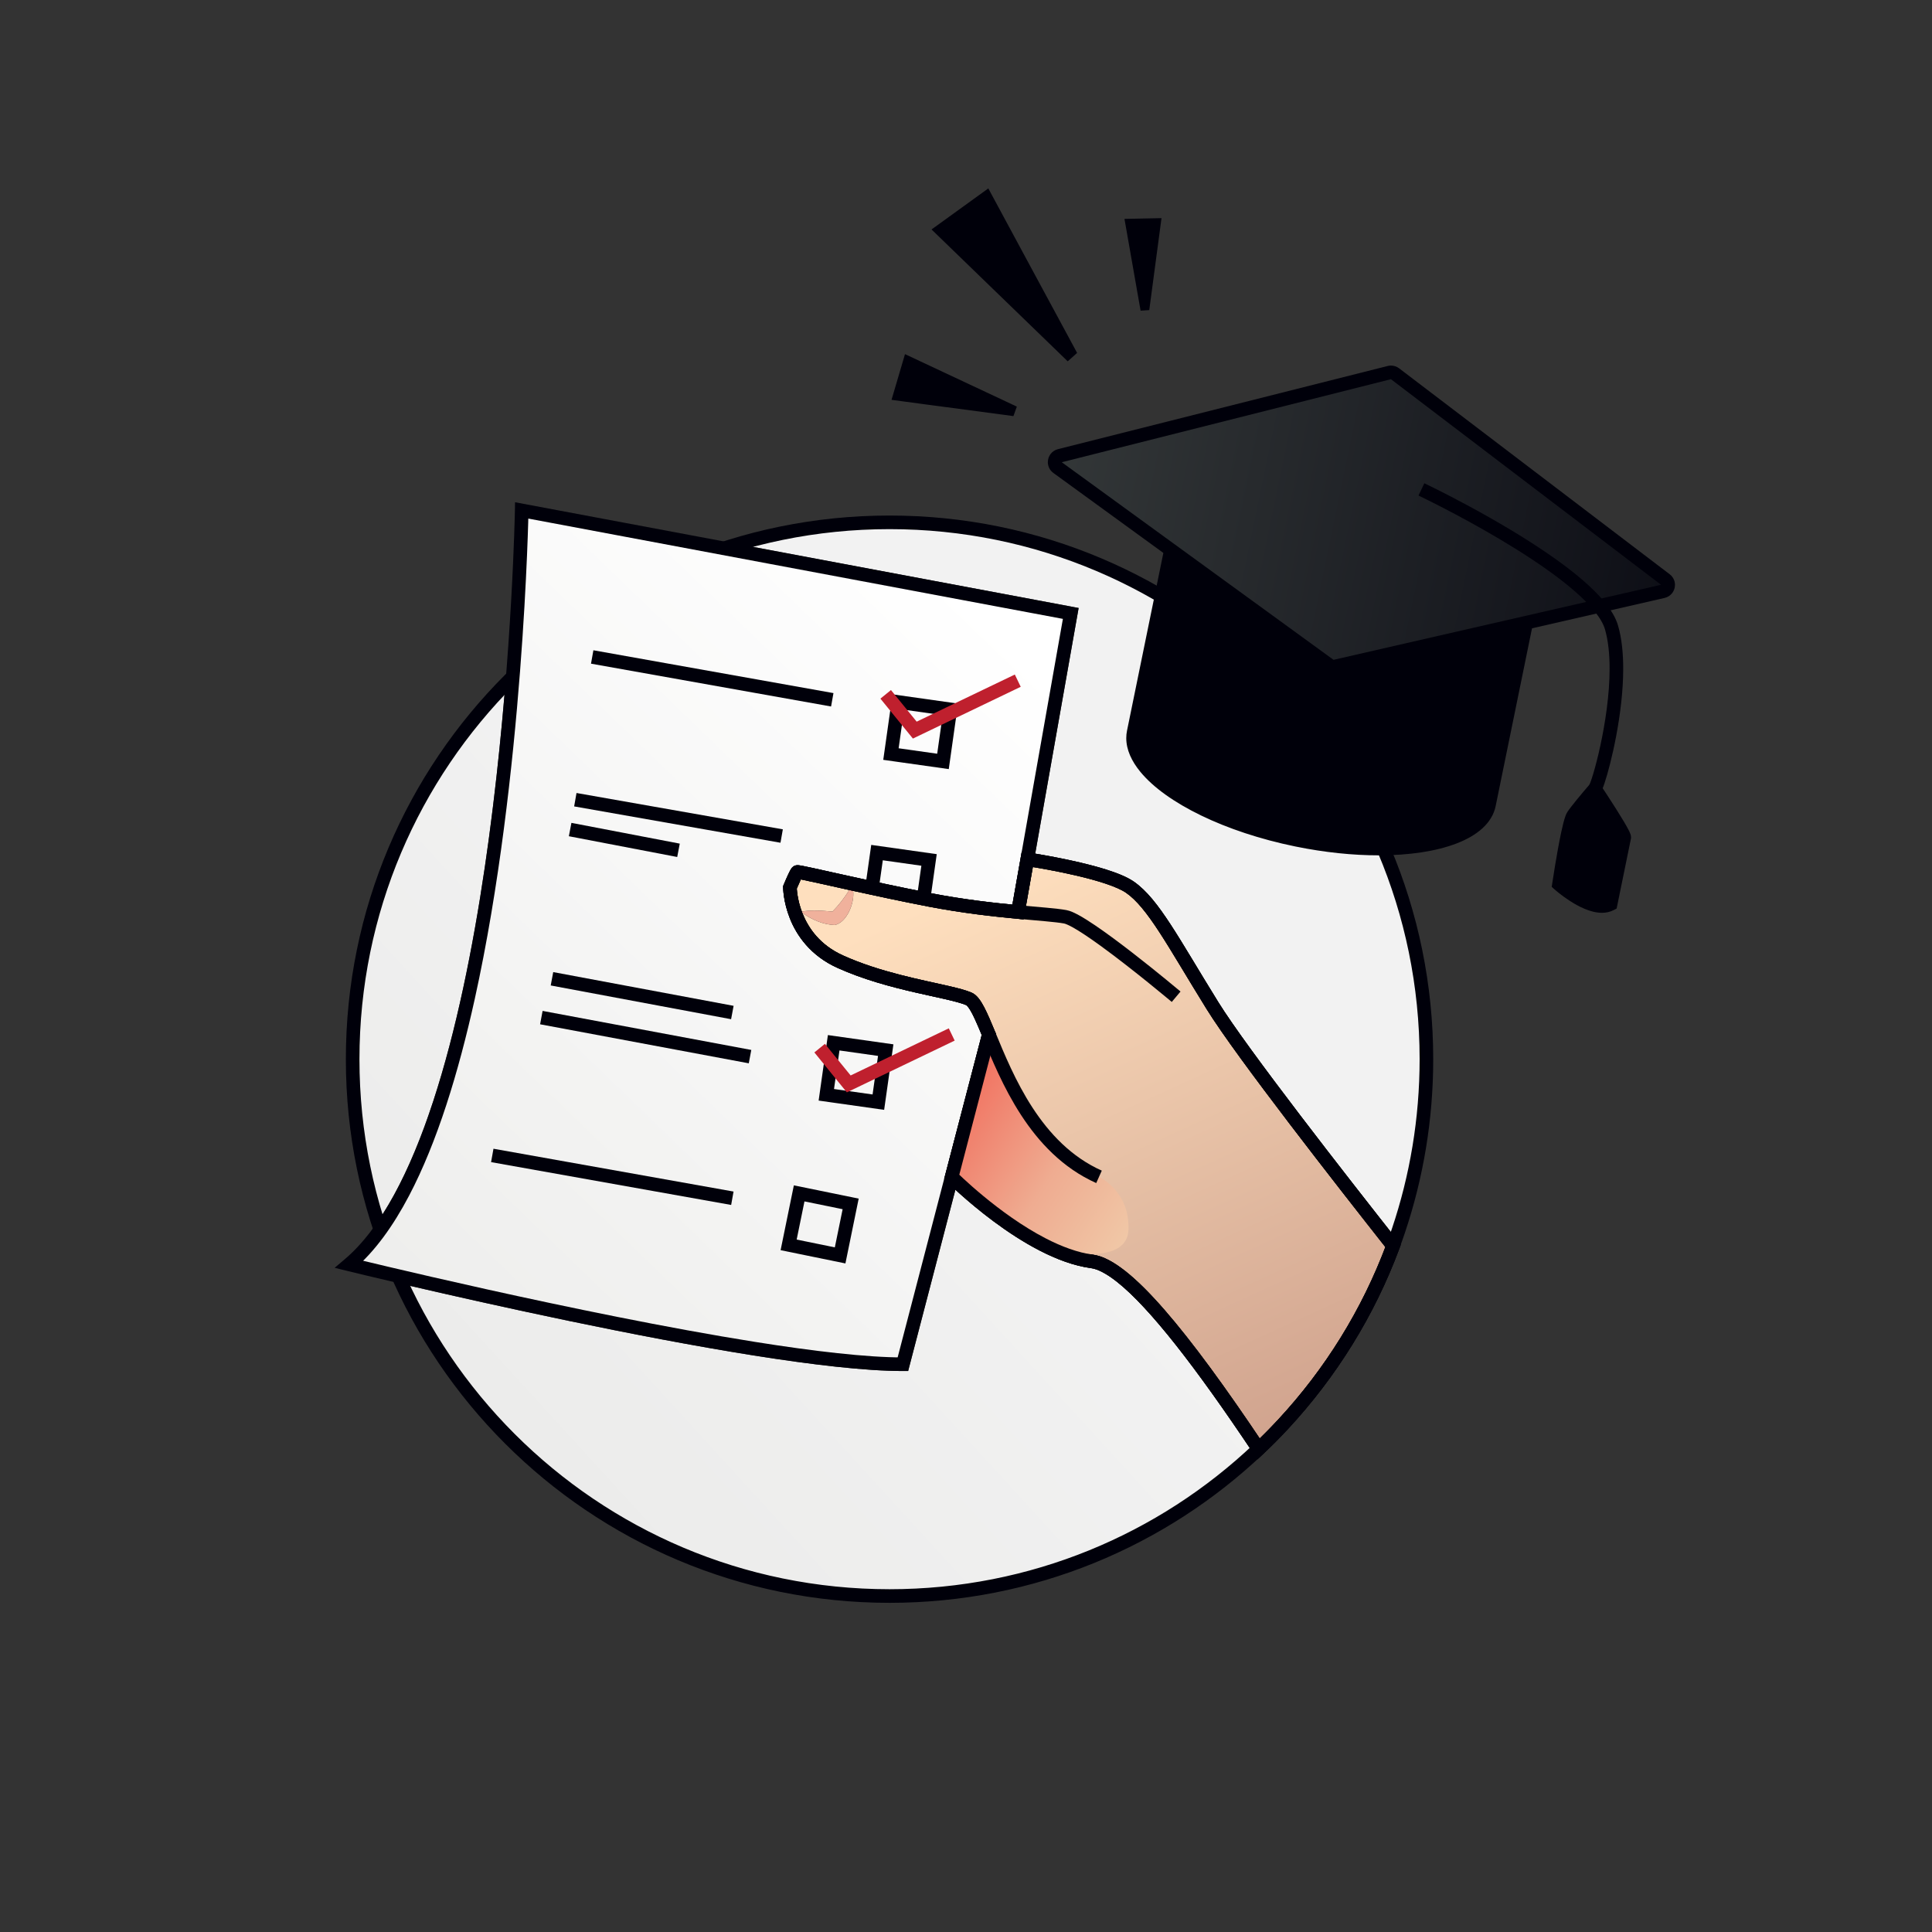 <?xml version="1.0" encoding="UTF-8" standalone="no"?><!DOCTYPE svg PUBLIC "-//W3C//DTD SVG 1.1//EN" "http://www.w3.org/Graphics/SVG/1.1/DTD/svg11.dtd"><svg width="100%" height="100%" viewBox="0 0 284 284" version="1.1" xmlns="http://www.w3.org/2000/svg" xmlns:xlink="http://www.w3.org/1999/xlink" xml:space="preserve" xmlns:serif="http://www.serif.com/" style="fill-rule:evenodd;clip-rule:evenodd;stroke-linejoin:round;stroke-miterlimit:2;"><rect x="0" y="0" width="284" height="284" fill="#333333" stroke="none"/><g><path d="M130.759,234.612c-31.793,-0 -59.192,-18.796 -71.693,-45.878c6.028,1.409 14.903,3.426 24.602,5.445c8.825,1.837 18.333,3.674 27.007,5.054c8.677,1.379 16.505,2.303 22.048,2.305l0.772,0l6.947,-26.652c1.198,1.103 3.179,2.841 5.604,4.643c2.014,1.497 4.334,3.039 6.778,4.299c2.444,1.259 5.013,2.241 7.552,2.585c0.922,0.114 2.255,0.769 3.829,2.023c2.369,1.873 5.287,5.023 8.636,9.265c3.352,4.243 7.147,9.579 11.338,15.846l0.091,0.137c-14.053,12.991 -32.854,20.928 -53.511,20.928Zm1.192,-35.08c-5.295,-0.079 -12.747,-0.967 -20.962,-2.275c-12.94,-2.058 -27.803,-5.15 -39.423,-7.728c-5.363,-1.189 -10.037,-2.269 -13.514,-3.087c-0.628,-1.482 -1.211,-2.985 -1.748,-4.512c1.366,-1.832 2.636,-3.899 3.824,-6.158c4.123,-7.848 7.254,-18.04 9.663,-28.94c3.632,-16.45 5.607,-34.516 6.675,-48.409c7.948,-7.537 17.467,-13.437 28.012,-17.16l51.764,9.712l-6.046,34.206l-0.002,-0.001l-1.378,7.797c-0.143,-0.013 -0.287,-0.027 -0.432,-0.042c-1.725,-0.172 -3.638,-0.385 -5.709,-0.674c-1.828,-0.255 -3.78,-0.569 -5.832,-0.966c-4.641,-0.893 -9.312,-1.915 -12.912,-2.714c-1.801,-0.4 -3.333,-0.744 -4.466,-0.989c-0.567,-0.123 -1.033,-0.22 -1.389,-0.289c-0.179,-0.035 -0.329,-0.062 -0.458,-0.083c-0.136,-0.019 -0.221,-0.035 -0.388,-0.038l-0.177,0.013c-0.085,0.022 -0.214,0.017 -0.467,0.198l-0,-0.001c-0.005,0.004 -0.009,0.007 -0.014,0.011c-0.002,0.002 -0.005,0.003 -0.007,0.005c-0.14,0.116 -0.179,0.181 -0.227,0.242c-0.06,0.083 -0.103,0.154 -0.144,0.227c-0.016,0.027 -0.031,0.055 -0.047,0.084c-0.193,0.357 -0.418,0.86 -0.611,1.3c-0.19,0.436 -0.338,0.794 -0.34,0.798l-0.076,0.183l0,0.2c0.002,0.08 0.004,2.089 0.995,4.578c0.425,1.073 1.046,2.239 1.934,3.361c0.001,0.001 0.001,0.001 0.002,0.002c0.003,0.004 0.006,0.008 0.009,0.012c0.004,0.004 0.007,0.008 0.01,0.013l0.001,0.001c1.167,1.467 2.791,2.858 5.031,3.869c3.803,1.717 7.853,2.784 11.31,3.583c0.039,0.009 0.078,0.018 0.117,0.027c0.794,0.183 1.555,0.351 2.274,0.509c0.804,0.177 1.554,0.342 2.233,0.499c1.312,0.303 2.372,0.59 2.991,0.852l0.005,0.002l0.001,0.001c0.012,0.004 0.065,0.043 0.14,0.12c0.047,0.049 0.102,0.112 0.162,0.19c0.006,0.008 0.012,0.017 0.019,0.026c0.008,0.011 0.017,0.023 0.026,0.035c0.008,0.011 0.016,0.022 0.024,0.033c0.033,0.047 0.067,0.096 0.101,0.15c0.228,0.349 0.494,0.851 0.776,1.458c0.133,0.284 0.27,0.592 0.413,0.921c0.194,0.448 0.398,0.934 0.613,1.45l-5.519,21.158l0.002,0.003l-6.839,26.237Zm73.228,-17.498c-3.691,-4.683 -9.046,-11.517 -14.036,-18.064c-5.164,-6.771 -9.951,-13.26 -12.053,-16.655c-2.897,-4.677 -5.074,-8.438 -6.98,-11.363c-1.909,-2.921 -3.538,-5.033 -5.452,-6.363c-1.026,-0.703 -2.452,-1.26 -4.076,-1.776c-3.691,-1.16 -8.375,-1.995 -10.408,-2.329l6.382,-36.11l-0.972,-0.182l-0.185,0.983l0.185,-0.983l-49.122,-9.217c7.071,-2.078 14.553,-3.193 22.297,-3.193c43.591,-0 78.921,35.33 78.921,78.92c-0,8.81 -1.45,17.29 -4.11,25.2c-0.126,0.377 -0.257,0.755 -0.391,1.132Zm-149.659,-2.446c-2.39,-7.534 -3.68,-15.561 -3.68,-23.886c0,-21.455 8.559,-40.91 22.449,-55.134c-0.66,8.093 -1.623,17.417 -3.024,26.914c-1.752,11.881 -4.192,24.03 -7.564,34.343c-2.279,6.992 -5.005,13.132 -8.181,17.763Z" style="fill:url(#_Linear1);"/><path d="M210.68,155.702l-2,-0c-0,8.7 -1.432,17.071 -4.058,24.881l-0.001,0.002c-0.245,0.735 -0.511,1.477 -0.78,2.214l0.002,-0.006c-3.594,9.675 -9.054,18.443 -15.946,25.868c-1.157,1.246 -2.34,2.449 -3.57,3.601l-0.005,0.004c-13.954,13.231 -32.805,21.345 -53.563,21.346c-21.521,-0.001 -40.995,-8.719 -55.099,-22.82c-14.102,-14.102 -22.82,-33.573 -22.821,-55.09c0.001,-21.523 8.72,-40.996 22.821,-55.1c14.104,-14.101 33.578,-22.819 55.099,-22.82c21.523,0.001 40.997,8.719 55.1,22.82c14.102,14.104 22.82,33.577 22.821,55.1l2,-0c-0.001,-44.143 -35.777,-79.919 -79.921,-79.92c-44.142,0.001 -79.919,35.777 -79.919,79.92c0,44.132 35.777,79.909 79.919,79.91c21.284,-0 40.633,-8.326 54.939,-21.895l-0.005,0.005c1.27,-1.189 2.487,-2.426 3.67,-3.7c7.068,-7.615 12.668,-16.607 16.354,-26.532l0.004,-0.01l-0.002,0.004c0.271,-0.742 0.545,-1.501 0.8,-2.266l-0.001,0.002c2.694,-8.01 4.162,-16.599 4.162,-25.518Z" style="fill:#00000a;fill-rule:nonzero;"/><path d="M157.399,90.175l-6.387,36.135l-1.371,7.75c-3.502,-0.325 -7.94,-0.808 -12.988,-1.783c-9.588,-1.846 -19.272,-4.232 -19.462,-4.089c-0.198,0.151 -1.07,2.259 -1.07,2.259c0,0 0,7.575 7.394,10.919c7.401,3.345 15.959,4.224 18.899,5.46c0.904,0.373 1.775,2.417 2.948,5.238l-5.46,20.929l-7.179,27.545c-21.745,0 -81.393,-14.676 -81.393,-14.676c23.766,-20.175 25.359,-110.831 25.359,-110.831l80.71,15.144Z" style="fill:url(#_Linear2);"/><path d="M157.399,90.175l-0.984,-0.174l-6.387,36.135l-1.371,7.75l0.984,0.174l0.093,-0.996c-3.489,-0.323 -7.89,-0.803 -12.891,-1.769c-4.641,-0.893 -9.312,-1.915 -12.912,-2.714c-1.801,-0.4 -3.333,-0.744 -4.466,-0.989c-0.567,-0.123 -1.033,-0.22 -1.389,-0.289c-0.179,-0.035 -0.329,-0.062 -0.458,-0.083c-0.136,-0.019 -0.221,-0.035 -0.388,-0.038l-0.177,0.013c-0.087,0.023 -0.221,0.017 -0.488,0.213l0.626,0.78l-0.605,-0.796c-0.158,0.126 -0.198,0.194 -0.248,0.258c-0.082,0.114 -0.132,0.204 -0.19,0.31c-0.192,0.358 -0.418,0.863 -0.611,1.304c-0.19,0.438 -0.339,0.797 -0.34,0.8l-0.076,0.184l0,0.199c0.002,0.08 0.004,2.089 0.996,4.577c0.984,2.482 3.019,5.465 6.985,7.254c3.803,1.717 7.853,2.784 11.31,3.583c1.728,0.399 3.308,0.73 4.624,1.035c1.312,0.303 2.372,0.59 2.991,0.852l0.006,0.003l0.005,-0.012l-0.006,0.011l0.001,0.001l0.005,-0.012l-0.006,0.011c0.014,0.003 0.154,0.107 0.322,0.337c0.257,0.341 0.58,0.928 0.927,1.676c0.35,0.749 0.733,1.662 1.158,2.685l0.923,-0.384l-0.967,-0.252l-5.46,20.928l-7.18,27.546l0.968,0.252l0,-1c-5.33,0.002 -13.112,-0.908 -21.734,-2.281c-12.94,-2.058 -27.803,-5.15 -39.423,-7.728c-5.81,-1.288 -10.811,-2.448 -14.358,-3.286c-1.774,-0.419 -3.184,-0.757 -4.151,-0.99c-0.966,-0.234 -1.486,-0.362 -1.488,-0.362l-0.239,0.971l0.648,0.762c3.108,-2.641 5.792,-6.368 8.15,-10.852c4.123,-7.848 7.254,-18.04 9.663,-28.94c7.216,-32.685 7.894,-71.749 7.897,-71.783l-0.999,-0.018l-0.185,0.983l80.711,15.144l0.184,-0.983l-0.984,-0.174l0.984,0.174l0.185,-0.983l-81.875,-15.362l-0.02,1.184c0,0.001 -0.006,0.348 -0.024,1.014c-0.13,4.993 -0.894,27.689 -4.4,51.454c-1.752,11.881 -4.192,24.03 -7.564,34.343c-3.362,10.316 -7.698,18.777 -13.018,23.275l-1.491,1.266l1.899,0.467c0.008,0.002 14.928,3.673 32.577,7.346c8.825,1.837 18.333,3.674 27.007,5.054c8.677,1.379 16.505,2.303 22.048,2.305l0.772,0l7.375,-28.293l5.545,-21.254l-0.129,-0.31c-0.589,-1.414 -1.104,-2.645 -1.613,-3.618c-0.257,-0.488 -0.51,-0.912 -0.797,-1.277c-0.288,-0.36 -0.608,-0.683 -1.081,-0.884l0.007,0.003c-0.852,-0.356 -1.964,-0.642 -3.315,-0.957c-4.031,-0.931 -10.157,-2.049 -15.561,-4.493c-3.426,-1.555 -5.088,-4.032 -5.952,-6.174c-0.428,-1.068 -0.643,-2.046 -0.749,-2.748c-0.053,-0.351 -0.079,-0.633 -0.092,-0.822c-0.006,-0.094 -0.009,-0.166 -0.011,-0.211l-0.001,-0.047l0,-0.009l-0.291,0.003l0.291,0l0,-0.003l-0.291,0.003l0.291,0l-1,0l0.924,0.382c-0,-0.001 0.053,-0.127 0.136,-0.324c0.125,-0.294 0.317,-0.741 0.491,-1.115c0.087,-0.186 0.169,-0.356 0.228,-0.466l0.059,-0.103l-0.24,-0.155l0.223,0.177l0.017,-0.022l-0.24,-0.155l0.223,0.177l-0.638,-0.506l0.492,0.647c0.102,-0.08 0.127,-0.119 0.146,-0.141l-0.638,-0.506l0.492,0.647l0.009,-0.007l0.012,-0.009l-0.608,-0.757l0.147,0.961c0.074,-0.021 0.199,-0.012 0.461,-0.204l-0.608,-0.757l0.147,0.961l-0.126,-0.822l0,0.832l0.126,-0.01l-0.126,-0.822l0,0.832l0,-0.458l-0.033,0.457l0.033,0.001l0,-0.458l-0.033,0.457c0.006,-0.002 0.268,0.038 0.611,0.107c1.239,0.245 3.906,0.853 7.249,1.59c3.347,0.738 7.382,1.606 11.407,2.381c5.094,0.984 9.568,1.471 13.085,1.797l0.917,0.085l1.531,-8.657l6.559,-37.11l-0.972,-0.182l-0.185,0.983Z" style="fill:#00000a;fill-rule:nonzero;"/><path d="M138.616,111.926l0.14,-0.99l-6.659,-0.941l0.801,-5.669l5.669,0.801l-0.941,6.659l0.99,0.14l0.14,-0.99l-0.14,0.99l0.991,0.14l1.221,-8.639l-9.63,-1.361l-1.361,9.629l9.63,1.361l0.14,-0.99l-0.991,-0.14Z" style="fill:#00000a;fill-rule:nonzero;"/><path d="M135.488,134.06l0.14,-0.99l-6.66,-0.941l0.802,-5.669l5.669,0.801l-0.941,6.659l0.99,0.14l0.14,-0.99l-0.14,0.99l0.99,0.14l1.221,-8.64l-9.629,-1.361l-1.362,9.63l9.63,1.361l0.14,-0.99l-0.99,-0.14Z" style="fill:#00000a;fill-rule:nonzero;"/><path d="M129.117,162.015l0.14,-0.99l-6.659,-0.941l0.802,-5.669l5.669,0.801l-0.942,6.66l0.99,0.139l0.14,-0.99l-0.14,0.99l0.991,0.14l1.221,-8.639l-9.63,-1.361l-1.361,9.629l9.63,1.362l0.14,-0.991l-0.991,-0.14Z" style="fill:#00000a;fill-rule:nonzero;"/><path d="M123.497,184.541l0.2,-0.98l-6.589,-1.347l1.147,-5.61l5.61,1.147l-1.348,6.589l0.98,0.201l0.2,-0.98l-0.2,0.98l0.979,0.2l1.749,-8.548l-9.529,-1.949l-1.948,9.528l9.528,1.949l0.2,-0.98l-0.979,-0.2Z" style="fill:#00000a;fill-rule:nonzero;"/><path d="M86.877,97.557l35.289,6.295l0.351,-1.969l-35.289,-6.295" style="fill:#00000a;fill-rule:nonzero;"/><path d="M72.189,170.83l35.289,6.295l0.351,-1.969l-35.289,-6.295" style="fill:#00000a;fill-rule:nonzero;"/><path d="M84.399,118.54l30.33,5.341l0.347,-1.97l-30.33,-5.341" style="fill:#00000a;fill-rule:nonzero;"/><path d="M83.621,122.924l15.928,3.052l0.376,-1.964l-15.927,-3.052" style="fill:#00000a;fill-rule:nonzero;"/><path d="M80.955,144.861l26.515,4.96l0.368,-1.966l-26.515,-4.959" style="fill:#00000a;fill-rule:nonzero;"/><path d="M79.394,150.568l30.675,5.737l0.368,-1.965l-30.676,-5.738" style="fill:#00000a;fill-rule:nonzero;"/><path d="M119.711,154.706l4.775,5.869l15.849,-7.609l-0.866,-1.803l-14.427,6.927l-3.78,-4.646l-1.551,1.262Z" style="fill:#bf202e;fill-rule:nonzero;"/><path d="M129.419,102.698l4.775,5.87l15.849,-7.61l-0.866,-1.802l-14.427,6.926l-3.78,-4.646l-1.551,1.262Z" style="fill:#bf202e;fill-rule:nonzero;"/><path d="M185.179,211.448c-5.339,-7.937 -10.033,-14.347 -14.032,-18.933c-2.083,-2.387 -3.976,-4.281 -5.7,-5.647c-1.728,-1.359 -3.281,-2.222 -4.803,-2.437c-2.211,-0.297 -4.594,-1.188 -6.904,-2.38c-3.468,-1.786 -6.769,-4.236 -9.187,-6.235c-1.21,-0.999 -2.2,-1.886 -2.886,-2.521c-0.265,-0.245 -0.484,-0.452 -0.653,-0.614l5.398,-20.692l-0.129,-0.311c-0.586,-1.413 -1.1,-2.643 -1.61,-3.616c-0.257,-0.488 -0.511,-0.912 -0.798,-1.277c-0.289,-0.361 -0.61,-0.684 -1.08,-0.886c-0.85,-0.353 -1.962,-0.639 -3.311,-0.953c-4.029,-0.928 -10.152,-2.047 -15.562,-4.496c-3.425,-1.553 -5.086,-4.029 -5.95,-6.172c-0.01,-0.026 -0.021,-0.053 -0.031,-0.08c1.438,1.001 3.023,1.71 4.765,1.78c1.748,-0.367 2.921,-3.162 2.707,-5.02c3.273,0.72 7.164,1.556 11.047,2.306c5.097,0.979 9.574,1.462 13.086,1.793l0.918,0.087l1.36,-7.691c1.333,0.219 3.877,0.666 6.475,1.276c1.471,0.345 2.96,0.743 4.245,1.175c1.283,0.427 2.371,0.906 2.977,1.33c1.517,1.04 3.058,2.954 4.914,5.81c1.859,2.852 4.042,6.621 6.955,11.324c2.198,3.545 6.98,10.016 12.162,16.815c5.018,6.582 10.396,13.446 14.093,18.135c-3.594,9.467 -8.981,18.052 -15.748,25.343c-0.887,0.956 -1.791,1.886 -2.718,2.787Zm-62.85,-77.41c0,-0.001 -0.002,-0.001 0.003,-0.003c-0.001,0.001 -0.002,0.002 -0.003,0.003Zm-4.463,-0.036c-0.358,-0.96 -0.545,-1.832 -0.642,-2.474c-0.053,-0.351 -0.079,-0.633 -0.092,-0.822c-0.002,-0.029 -0.004,-0.056 -0.005,-0.08c0.015,-0.037 0.033,-0.079 0.052,-0.124c0.124,-0.293 0.317,-0.738 0.491,-1.11c0.019,-0.041 0.038,-0.081 0.056,-0.119c0.03,0.006 0.061,0.012 0.092,0.018c1.216,0.24 3.792,0.827 7.029,1.542c-0.73,1.157 -1.567,2.253 -2.475,3.162c-0.764,-0.059 -1.696,-0.15 -2.642,-0.15c-0.63,0 -1.267,0.04 -1.864,0.157Z" style="fill:url(#_Linear3);"/><path d="M204.78,183.142l-0.938,-0.349c-3.593,9.675 -9.053,18.443 -15.945,25.868c-1.157,1.246 -2.341,2.449 -3.571,3.601l0.684,0.73l0.831,-0.556c-5.613,-8.394 -10.531,-15.147 -14.694,-19.921c-2.083,-2.387 -3.976,-4.281 -5.7,-5.647c-1.728,-1.359 -3.281,-2.222 -4.803,-2.437c-2.211,-0.297 -4.594,-1.188 -6.904,-2.38c-3.468,-1.786 -6.769,-4.236 -9.187,-6.235c-1.21,-0.999 -2.2,-1.886 -2.886,-2.521c-0.343,-0.317 -0.61,-0.572 -0.79,-0.746l-0.203,-0.198l-0.066,-0.065l-0.708,0.706l0.967,0.252l5.545,-21.255l-0.129,-0.311c-0.586,-1.413 -1.1,-2.643 -1.61,-3.616c-0.257,-0.488 -0.511,-0.912 -0.798,-1.277c-0.289,-0.361 -0.61,-0.684 -1.08,-0.886c-0.85,-0.353 -1.962,-0.639 -3.311,-0.953c-4.029,-0.928 -10.152,-2.047 -15.562,-4.496c-3.425,-1.553 -5.086,-4.029 -5.95,-6.172c-0.427,-1.069 -0.642,-2.047 -0.748,-2.75c-0.053,-0.351 -0.079,-0.633 -0.092,-0.822c-0.007,-0.094 -0.009,-0.165 -0.011,-0.211l-0.001,-0.047l0,-0.009l-0.297,0.003l0.297,0l0,-0.003l-0.297,0.003l0.297,0l-1,0l0.924,0.382c-0,0 0.052,-0.126 0.135,-0.322c0.124,-0.293 0.317,-0.738 0.491,-1.11c0.086,-0.186 0.169,-0.354 0.228,-0.464l0.058,-0.101l-0.249,-0.162l0.231,0.185l0.018,-0.023l-0.249,-0.162l0.231,0.185l-0.636,-0.509l0.488,0.65c0.103,-0.08 0.128,-0.119 0.148,-0.141l-0.636,-0.509l0.488,0.65l0.012,-0.008l0.015,-0.012l-0.608,-0.756l0.156,0.959c0.075,-0.022 0.194,-0.014 0.452,-0.203l-0.608,-0.756l0.156,0.959l-0.133,-0.818l0,0.829l0.133,-0.011l-0.133,-0.818l0,0.829l0,-0.43l-0.031,0.429l0.031,0.001l0,-0.43l-0.031,0.429c0.01,-0.002 0.273,0.038 0.617,0.107c1.243,0.245 3.91,0.854 7.249,1.591c3.343,0.737 7.373,1.606 11.393,2.382c5.097,0.979 9.574,1.462 13.086,1.793l0.918,0.087l1.531,-8.658l-0.985,-0.174l-0.146,0.989c-0,-0 0.175,0.026 0.496,0.077c1.122,0.178 3.996,0.66 6.939,1.351c1.471,0.345 2.96,0.743 4.245,1.175c1.283,0.427 2.371,0.906 2.977,1.33c1.517,1.04 3.058,2.954 4.914,5.81c1.859,2.852 4.042,6.621 6.955,11.324c2.198,3.545 6.98,10.016 12.162,16.815c5.178,6.792 10.741,13.886 14.443,18.578l0.785,-0.619l-0.938,-0.349l0.938,0.349l0.785,-0.62c-3.698,-4.687 -9.256,-11.774 -14.422,-18.552c-5.164,-6.771 -9.951,-13.26 -12.053,-16.655c-2.897,-4.677 -5.074,-8.438 -6.98,-11.363c-1.909,-2.921 -3.538,-5.033 -5.452,-6.363c-1.026,-0.703 -2.452,-1.26 -4.076,-1.776c-4.845,-1.523 -11.4,-2.485 -11.426,-2.491l-0.962,-0.142l-1.539,8.707l0.985,0.175l0.094,-0.996c-3.488,-0.329 -7.892,-0.805 -12.896,-1.766c-4.634,-0.894 -9.297,-1.917 -12.895,-2.716c-1.799,-0.4 -3.331,-0.744 -4.466,-0.989c-0.568,-0.123 -1.035,-0.221 -1.393,-0.29c-0.18,-0.034 -0.332,-0.062 -0.462,-0.082c-0.137,-0.02 -0.225,-0.036 -0.39,-0.038l-0.188,0.014c-0.089,0.024 -0.218,0.019 -0.481,0.213l0.627,0.78l-0.6,-0.8c-0.159,0.125 -0.2,0.194 -0.251,0.257c-0.083,0.115 -0.133,0.206 -0.192,0.312c-0.193,0.357 -0.418,0.86 -0.611,1.3c-0.19,0.436 -0.338,0.794 -0.34,0.798l-0.076,0.183l0,0.2c0.002,0.08 0.004,2.089 0.995,4.578c0.984,2.483 3.018,5.466 6.983,7.253c3.806,1.72 7.857,2.789 11.313,3.588c1.728,0.399 3.307,0.73 4.622,1.034c1.312,0.302 2.372,0.587 2.991,0.849l0.014,0.009c0.048,0.027 0.196,0.16 0.366,0.402c0.259,0.362 0.573,0.946 0.911,1.68c0.34,0.734 0.711,1.62 1.121,2.61l0.924,-0.383l-0.968,-0.253l-5.604,21.483l0.403,0.405c0.023,0.022 2.828,2.838 6.855,5.832c2.014,1.497 4.334,3.039 6.778,4.299c2.444,1.259 5.013,2.241 7.552,2.585c0.922,0.114 2.255,0.769 3.829,2.023c2.369,1.873 5.287,5.023 8.636,9.265c3.352,4.243 7.147,9.579 11.338,15.846l0.654,0.98l0.86,-0.805c1.27,-1.189 2.487,-2.426 3.67,-3.7c7.067,-7.615 12.668,-16.607 16.354,-26.532l0.196,-0.527l-0.348,-0.441l-0.785,0.62Z" style="fill:#00000a;fill-rule:nonzero;"/><path d="M122.706,135.978c-1.742,-0.07 -3.327,-0.779 -4.765,-1.78c-0.026,-0.066 -0.051,-0.131 -0.075,-0.196c0.597,-0.117 1.234,-0.157 1.864,-0.157c0.946,0 1.878,0.091 2.642,0.15c0.908,-0.909 1.745,-2.005 2.475,-3.162c0.073,0.016 0.147,0.032 0.22,0.049c0.115,0.025 0.23,0.05 0.346,0.076c0.214,1.858 -0.959,4.653 -2.707,5.02Zm-0.374,-1.943c-0.005,0.002 -0.003,0.002 -0.003,0.003c0.001,-0.001 0.002,-0.002 0.003,-0.003Z" style="fill:url(#_Linear4);"/><path d="M117.941,134.198c-0.078,-0.053 -0.155,-0.108 -0.232,-0.164c0.052,-0.011 0.104,-0.022 0.157,-0.032c0.024,0.065 0.049,0.13 0.075,0.196Zm7.472,-3.24c-0.116,-0.026 -0.231,-0.051 -0.346,-0.076c-0.073,-0.017 -0.147,-0.033 -0.22,-0.049c0.13,-0.206 0.256,-0.414 0.379,-0.623c0.094,0.222 0.155,0.475 0.187,0.748Z" style="fill:#2f0110;fill-rule:nonzero;"/><path d="M149.548,135.056c3.153,0.292 5.566,0.457 6.857,0.693c0.149,0.019 0.648,0.213 1.247,0.549c1.066,0.587 2.539,1.579 4.117,2.724c2.37,1.719 4.995,3.788 7.023,5.423c1.013,0.818 1.878,1.528 2.489,2.034c0.612,0.505 0.966,0.803 0.967,0.804l1.287,-1.531c-0.006,-0.005 -3.348,-2.816 -7.074,-5.702c-1.864,-1.444 -3.821,-2.906 -5.52,-4.053c-0.85,-0.574 -1.634,-1.069 -2.324,-1.45c-0.698,-0.379 -1.265,-0.652 -1.858,-0.766c-1.512,-0.271 -3.886,-0.423 -7.025,-0.717l-0.185,1.992l-0.001,-0Z" style="fill:#00000a;fill-rule:nonzero;"/><path d="M165.886,180.767c-0.206,5.682 -11.094,2.9 -11.094,2.9c-7.734,-3.495 -14.89,-10.674 -14.89,-10.674l5.46,-20.928c2.639,6.371 6.791,16.728 16.19,20.928c0,-0 4.54,2.092 4.334,7.774Z" style="fill:url(#_Linear5);"/><path d="M204.78,183.142l-0.938,-0.349c-3.593,9.675 -9.053,18.443 -15.945,25.868c-1.157,1.246 -2.341,2.449 -3.571,3.601l0.684,0.73l0.831,-0.556c-5.613,-8.394 -10.531,-15.147 -14.694,-19.921c-2.083,-2.387 -3.976,-4.281 -5.7,-5.647c-1.728,-1.359 -3.281,-2.222 -4.803,-2.437c-2.211,-0.297 -4.594,-1.188 -6.904,-2.38c-3.468,-1.786 -6.769,-4.236 -9.187,-6.235c-1.21,-0.999 -2.2,-1.886 -2.886,-2.521c-0.343,-0.317 -0.61,-0.572 -0.79,-0.746l-0.203,-0.198l-0.066,-0.065l-0.708,0.706l0.967,0.252l5.545,-21.256l-0.129,-0.31c-0.586,-1.413 -1.1,-2.643 -1.61,-3.616c-0.257,-0.488 -0.511,-0.912 -0.798,-1.277c-0.289,-0.361 -0.61,-0.684 -1.08,-0.886c-0.85,-0.353 -1.962,-0.639 -3.311,-0.953c-4.029,-0.928 -10.152,-2.047 -15.562,-4.496c-3.425,-1.553 -5.086,-4.029 -5.95,-6.172c-0.427,-1.069 -0.642,-2.047 -0.748,-2.75c-0.053,-0.351 -0.079,-0.633 -0.092,-0.822c-0.007,-0.094 -0.009,-0.165 -0.011,-0.211l-0.001,-0.047l0,-0.009l-0.297,0.003l0.297,0l0,-0.003l-0.297,0.003l0.297,0l-1,0l0.924,0.382c-0,0 0.052,-0.126 0.135,-0.322c0.124,-0.293 0.317,-0.738 0.491,-1.11c0.086,-0.186 0.169,-0.354 0.228,-0.464l0.058,-0.101l-0.249,-0.162l0.231,0.185l0.018,-0.023l-0.249,-0.162l0.231,0.185l-0.636,-0.509l0.488,0.65c0.103,-0.08 0.128,-0.119 0.148,-0.141l-0.636,-0.509l0.488,0.65l0.012,-0.008l0.015,-0.012l-0.608,-0.756l0.156,0.959c0.075,-0.022 0.194,-0.014 0.452,-0.203l-0.608,-0.756l0.156,0.959l-0.133,-0.818l0,0.829l0.133,-0.011l-0.133,-0.818l0,0.829l0,-0.43l-0.031,0.429l0.031,0.001l0,-0.43l-0.031,0.429c0.01,-0.002 0.273,0.038 0.617,0.107c1.243,0.245 3.91,0.853 7.249,1.591c3.343,0.737 7.373,1.606 11.393,2.382c5.097,0.979 9.574,1.462 13.086,1.793l0.918,0.087l1.531,-8.658l-0.985,-0.174l-0.146,0.989c-0,-0 0.175,0.026 0.496,0.077c1.122,0.178 3.996,0.66 6.939,1.351c1.471,0.345 2.96,0.743 4.245,1.175c1.283,0.427 2.371,0.906 2.977,1.33c1.517,1.04 3.058,2.954 4.914,5.81c1.859,2.852 4.042,6.621 6.955,11.324c2.198,3.545 6.98,10.016 12.162,16.815c5.178,6.792 10.741,13.886 14.443,18.578l0.785,-0.619l-0.938,-0.349l0.938,0.349l0.785,-0.62c-3.698,-4.687 -9.256,-11.774 -14.422,-18.552c-5.164,-6.771 -9.951,-13.26 -12.053,-16.655c-2.897,-4.677 -5.074,-8.438 -6.98,-11.363c-1.909,-2.921 -3.538,-5.033 -5.452,-6.363c-1.026,-0.703 -2.452,-1.26 -4.075,-1.776c-4.846,-1.523 -11.401,-2.485 -11.427,-2.491l-0.962,-0.142l-1.539,8.707l0.985,0.175l0.094,-0.996c-3.488,-0.329 -7.892,-0.805 -12.896,-1.766c-4.634,-0.894 -9.297,-1.917 -12.895,-2.716c-1.799,-0.4 -3.331,-0.744 -4.466,-0.989c-0.568,-0.123 -1.035,-0.221 -1.393,-0.29c-0.18,-0.034 -0.332,-0.062 -0.462,-0.082c-0.137,-0.02 -0.225,-0.036 -0.39,-0.038l-0.188,0.014c-0.089,0.024 -0.218,0.019 -0.481,0.213l0.627,0.78l-0.6,-0.8c-0.159,0.125 -0.2,0.194 -0.251,0.257c-0.083,0.115 -0.133,0.206 -0.192,0.312c-0.193,0.357 -0.418,0.86 -0.611,1.3c-0.19,0.436 -0.338,0.794 -0.34,0.798l-0.076,0.183l0,0.2c0.002,0.08 0.004,2.089 0.995,4.578c0.984,2.483 3.018,5.466 6.983,7.253c3.806,1.72 7.857,2.789 11.313,3.588c1.728,0.399 3.307,0.73 4.622,1.034c1.312,0.302 2.372,0.588 2.991,0.849l0.014,0.009c0.048,0.027 0.196,0.16 0.366,0.402c0.259,0.362 0.573,0.946 0.911,1.68c0.34,0.734 0.711,1.62 1.121,2.61l0.924,-0.383l-0.968,-0.253l-5.604,21.483l0.403,0.405c0.023,0.022 2.828,2.838 6.855,5.832c2.014,1.497 4.334,3.039 6.778,4.299c2.444,1.259 5.013,2.241 7.552,2.585c0.922,0.114 2.255,0.769 3.829,2.023c2.369,1.873 5.287,5.023 8.636,9.265c3.352,4.243 7.147,9.579 11.338,15.846l0.654,0.98l0.86,-0.805c1.27,-1.189 2.487,-2.426 3.67,-3.7c7.067,-7.615 12.668,-16.607 16.354,-26.532l0.196,-0.527l-0.348,-0.441l-0.785,0.62Z" style="fill:#00000a;fill-rule:nonzero;"/><path d="M144.438,152.447c1.32,3.183 3.038,7.429 5.645,11.441c2.607,4.009 6.126,7.812 11.061,10.018l0.816,-1.826c-4.464,-1.994 -7.72,-5.47 -10.2,-9.282c-2.478,-3.81 -4.155,-7.928 -5.474,-11.116l-1.848,0.765Z" style="fill:#00000a;fill-rule:nonzero;"/><path d="M226.402,81.501l-7.523,36.789c-1.186,5.799 -13.839,8.111 -28.263,5.161c-14.425,-2.95 -25.154,-10.044 -23.968,-15.842l7.524,-36.789l52.23,10.681Z" style="fill:#00000a;fill-rule:nonzero;"/><path d="M226.402,81.501l-0.979,-0.2l-7.524,36.789c-0.162,0.785 -0.591,1.506 -1.339,2.194c-1.116,1.029 -2.959,1.919 -5.344,2.519c-2.384,0.604 -5.3,0.931 -8.547,0.93c-3.624,0 -7.662,-0.405 -11.853,-1.262c-6.745,-1.377 -12.666,-3.683 -16.835,-6.289c-2.085,-1.299 -3.728,-2.675 -4.817,-4.005c-1.094,-1.334 -1.61,-2.591 -1.606,-3.678c-0,-0.235 0.022,-0.463 0.069,-0.686l-0,-0.004l7.324,-35.81l51.251,10.482l0.2,-0.98l-0.979,-0.2l0.979,0.2l0.201,-0.98l-53.211,-10.881l-7.724,37.769l0.001,-0.004c-0.076,0.364 -0.111,0.73 -0.111,1.094c0.003,1.721 0.783,3.387 2.06,4.946c1.924,2.34 5.017,4.524 8.932,6.425c3.914,1.897 8.654,3.494 13.865,4.561c4.318,0.882 8.482,1.302 12.254,1.302c4.509,-0.002 8.453,-0.593 11.466,-1.756c1.506,-0.583 2.785,-1.311 3.776,-2.218c0.989,-0.903 1.692,-2.009 1.947,-3.268l7.724,-37.77l-0.979,-0.2l-0.201,0.98Z" style="fill:#00000a;fill-rule:nonzero;"/><path d="M155.429,68.713l40.022,29.098c0.226,0.165 0.512,0.223 0.784,0.161l48.232,-11.05c0.799,-0.183 1.021,-1.214 0.369,-1.711l-39.781,-30.276c-0.233,-0.178 -0.536,-0.24 -0.821,-0.168l-48.473,12.228c-0.794,0.2 -0.994,1.236 -0.332,1.718Z" style="fill:url(#_Linear6);"/><path d="M155.429,68.713l-0.588,0.809l40.022,29.098c0.339,0.247 0.744,0.376 1.156,0.376c0.146,0 0.293,-0.017 0.435,-0.049l0.004,-0.001l48.232,-11.05c0.47,-0.105 0.873,-0.381 1.132,-0.731c0.261,-0.349 0.395,-0.765 0.395,-1.19c0.006,-0.564 -0.259,-1.171 -0.775,-1.559l-39.781,-30.277c-0.346,-0.262 -0.764,-0.401 -1.191,-0.401c-0.159,0 -0.323,0.019 -0.487,0.061l0.007,-0.001l-48.474,12.227c-0.458,0.114 -0.85,0.391 -1.102,0.737c-0.254,0.347 -0.383,0.757 -0.384,1.174c-0.006,0.576 0.272,1.2 0.812,1.586l0.587,-0.809l0.587,-0.81l-0.002,0.004l0.003,-0.003l-0.001,-0.001l-0.002,0.004l0.003,-0.003l-0.038,0.032l0.051,0l-0.013,-0.032l-0.038,0.032l0.051,0l-0.02,0l0.015,0.011l0.005,-0.011l-0.02,0l0.015,0.011l-0.049,-0.036l0.034,0.05l0.015,-0.014l-0.049,-0.036l0.034,0.05l-0.026,-0.039l0.019,0.043l0.007,-0.004l-0.026,-0.039l0.019,0.043l0.002,-0l48.474,-12.228l0.006,-0.002l-0.015,-0.056l0,0.059l0.015,-0.003l-0.015,-0.056l0,0.059l0,-0.034l-0.02,0.027l0.02,0.007l0,-0.034l-0.02,0.027l39.781,30.276l0.003,-0.005l-0.004,0.004l0.001,0.001l0.003,-0.005l-0.004,0.004l0.038,-0.031l-0.05,0l0.012,0.031l0.038,-0.031l-0.05,0l0.017,0l-0.013,-0.01l-0.004,0.01l0.017,0l-0.013,-0.01l0.049,0.037l-0.034,-0.051l-0.015,0.014l0.049,0.037l-0.034,-0.051l0.027,0.041l-0.019,-0.045l-0.008,0.004l0.027,0.041l-0.019,-0.045l-0.001,0l-48.233,11.05l0.005,-0.001l0.003,0.013l-0,-0.013l-0.003,0l0.003,0.013l-0,-0.013l-0,0.034l0.02,-0.028l-0.02,-0.006l-0,0.034l0.02,-0.028l-40.022,-29.098l-0.588,0.809Z" style="fill:#00000a;fill-rule:nonzero;"/><path d="M238.756,123.111c-0.127,0.622 -1.999,9.776 -1.999,9.776c-2.749,1.441 -7.589,-2.906 -7.589,-2.906c-0,0 1.326,-8.888 2.056,-10.052c0.461,-0.727 2.079,-2.661 3.22,-3.987c1.78,2.695 4.398,6.751 4.312,7.169Z" style="fill:#00000a;fill-rule:nonzero;"/><path d="M238.756,123.111l-0.98,-0.201c-0.063,0.311 -0.563,2.756 -1.047,5.122c-0.484,2.366 -0.952,4.655 -0.952,4.655l0.98,0.2l-0.464,-0.886c-0.224,0.117 -0.487,0.178 -0.816,0.179c-0.492,0.002 -1.118,-0.154 -1.76,-0.423c-0.966,-0.401 -1.957,-1.037 -2.688,-1.572c-0.366,-0.267 -0.669,-0.508 -0.878,-0.68c-0.104,-0.086 -0.185,-0.155 -0.239,-0.202l-0.06,-0.052l-0.016,-0.014l-0.668,0.744l0.989,0.148c-0,-0.002 0.082,-0.55 0.217,-1.398c0.202,-1.27 0.524,-3.206 0.86,-4.918c0.168,-0.855 0.339,-1.656 0.498,-2.277c0.079,-0.311 0.155,-0.577 0.221,-0.773c0.032,-0.097 0.063,-0.177 0.086,-0.232l0.027,-0.061l0.007,-0.012l-0.051,-0.029l0.049,0.031l0.002,-0.002l-0.051,-0.029l0.049,0.031l-0.002,0.004c0.082,-0.131 0.26,-0.377 0.484,-0.668c0.679,-0.882 1.801,-2.216 2.649,-3.202l-0.758,-0.652l-0.834,0.551c0.872,1.321 1.947,2.972 2.797,4.346c0.425,0.686 0.793,1.305 1.046,1.765c0.126,0.229 0.224,0.421 0.278,0.544l0.047,0.114l0.227,-0.075l-0.233,0.05l0.006,0.025l0.227,-0.075l-0.233,0.05l0.701,-0.15l-0.715,0.001l0.014,0.149l0.701,-0.15l-0.715,0.001l0.849,-0l-0.847,-0.068l-0.002,0.068l0.849,-0l-0.847,-0.068l0.302,0.024l-0.302,-0.027l-0,0.003l0.302,0.024l-0.302,-0.027l-0.001,0.023l0.997,0.071l-0.98,-0.201l0.98,0.201l0.997,0.07l0.001,-0.002l0.003,-0.091c-0.005,-0.231 -0.045,-0.336 -0.079,-0.45c-0.066,-0.199 -0.15,-0.376 -0.256,-0.59c-0.37,-0.728 -1.035,-1.824 -1.801,-3.04c-0.764,-1.212 -1.622,-2.526 -2.343,-3.617l-0.729,-1.104l-0.863,1.003c-0.575,0.668 -1.269,1.487 -1.882,2.237c-0.306,0.376 -0.592,0.733 -0.835,1.049c-0.244,0.317 -0.442,0.585 -0.59,0.817l-0.002,0.004c-0.102,0.164 -0.165,0.312 -0.229,0.476c-0.23,0.601 -0.438,1.461 -0.66,2.491c-0.653,3.065 -1.307,7.459 -1.309,7.469l-0.08,0.532l0.401,0.36c0.025,0.022 0.945,0.849 2.248,1.694c0.653,0.423 1.402,0.851 2.2,1.184c0.798,0.33 1.647,0.574 2.529,0.577c0.582,-0 1.186,-0.115 1.744,-0.407l0.42,-0.22l0.095,-0.466c-0,0 1.872,-9.154 2,-9.776l0.013,-0.062l0.004,-0.068l-0.997,-0.07Z" style="fill:#00000a;fill-rule:nonzero;"/><path d="M208.518,72.843c0,0 0.096,0.046 0.281,0.136c1.392,0.673 7.735,3.797 13.969,7.681c3.116,1.941 6.205,4.075 8.617,6.163c1.206,1.043 2.242,2.075 3.024,3.048c0.784,0.972 1.305,1.887 1.523,2.654c0.474,1.638 0.677,3.641 0.676,5.765c0.002,3.822 -0.648,8.031 -1.364,11.336c-0.357,1.653 -0.731,3.082 -1.043,4.12c-0.156,0.519 -0.297,0.941 -0.407,1.234c-0.055,0.145 -0.103,0.259 -0.134,0.326l-0.029,0.057l0.418,0.239l-0.363,-0.312l-0.055,0.073l0.418,0.239l-0.363,-0.312l1.517,1.304c0.153,-0.189 0.196,-0.297 0.268,-0.44c0.119,-0.256 0.24,-0.577 0.38,-0.994c0.484,-1.446 1.165,-3.995 1.735,-7.027c0.568,-3.029 1.022,-6.526 1.022,-9.843c-0.001,-2.249 -0.206,-4.416 -0.754,-6.319c-0.354,-1.219 -1.09,-2.395 -2.067,-3.574c-1.714,-2.058 -4.204,-4.131 -6.991,-6.129c-8.35,-5.977 -19.393,-11.217 -19.42,-11.231l-0.858,1.806Z" style="fill:#00000a;fill-rule:nonzero;"/><path d="M165.295,32.177l2.213,12.6l0.159,0.89l1.274,-0.085l0.1,-0.778l0.008,-0.049l1.69,-12.689l-5.444,0.111Z" style="fill:#00000a;fill-rule:nonzero;"/><path d="M133.032,52.057l-1.978,6.718l5.162,0.693l11.166,1.482l1.59,0.217l0.5,-1.394l-1.523,-0.72l-14.917,-6.996Z" style="fill:#00000a;fill-rule:nonzero;"/><path d="M136.934,33.73l9.802,9.493l8.012,7.756l2.203,2.137l1.381,-1.239l-1.356,-2.514l-5.496,-10.171l-6.2,-11.495l-8.346,6.033Z" style="fill:#00000a;fill-rule:nonzero;"/></g><defs><linearGradient id="_Linear1" x1="0" y1="0" x2="1" y2="0" gradientUnits="userSpaceOnUse" gradientTransform="matrix(115.572,-107.499,107.499,115.572,19.899,258.804)"><stop offset="0" style="stop-color:#e7e7e5;stop-opacity:1"/><stop offset="1" style="stop-color:#f2f2f2;stop-opacity:1"/></linearGradient><linearGradient id="_Linear2" x1="0" y1="0" x2="1" y2="0" gradientUnits="userSpaceOnUse" gradientTransform="matrix(128.554,-133.812,133.812,128.554,20.03,225.923)"><stop offset="0" style="stop-color:#e7e7e5;stop-opacity:1"/><stop offset="1" style="stop-color:#fff;stop-opacity:1"/></linearGradient><linearGradient id="_Linear3" x1="0" y1="0" x2="1" y2="0" gradientUnits="userSpaceOnUse" gradientTransform="matrix(-61.733,-135.438,135.438,-61.733,196.046,235.996)"><stop offset="0" style="stop-color:#c49381;stop-opacity:1"/><stop offset="0.8" style="stop-color:#fedfbe;stop-opacity:1"/><stop offset="1" style="stop-color:#fedfbe;stop-opacity:1"/></linearGradient><linearGradient id="_Linear4" x1="0" y1="0" x2="1" y2="0" gradientUnits="userSpaceOnUse" gradientTransform="matrix(-61.733,-135.438,135.438,-61.733,196.046,235.996)"><stop offset="0" style="stop-color:#c27c71;stop-opacity:1"/><stop offset="0.8" style="stop-color:#f0b19c;stop-opacity:1"/><stop offset="1" style="stop-color:#f0b19c;stop-opacity:1"/></linearGradient><linearGradient id="_Linear5" x1="0" y1="0" x2="1" y2="0" gradientUnits="userSpaceOnUse" gradientTransform="matrix(70.794,45.596,-45.596,70.794,105.848,139.611)"><stop offset="0" style="stop-color:#ee4136;stop-opacity:1"/><stop offset="0.3" style="stop-color:#ee4136;stop-opacity:1"/><stop offset="0.4" style="stop-color:#ef4e42;stop-opacity:1"/><stop offset="0.5" style="stop-color:#f17563;stop-opacity:1"/><stop offset="0.7" style="stop-color:#efac91;stop-opacity:1"/><stop offset="0.9" style="stop-color:#f0ccaa;stop-opacity:1"/><stop offset="1" style="stop-color:#f0ccaa;stop-opacity:1"/></linearGradient><linearGradient id="_Linear6" x1="0" y1="0" x2="1" y2="0" gradientUnits="userSpaceOnUse" gradientTransform="matrix(122.352,25.022,-25.022,122.352,155.171,67.149)"><stop offset="0" style="stop-color:#333738;stop-opacity:1"/><stop offset="1" style="stop-color:#00000a;stop-opacity:1"/></linearGradient></defs></svg>